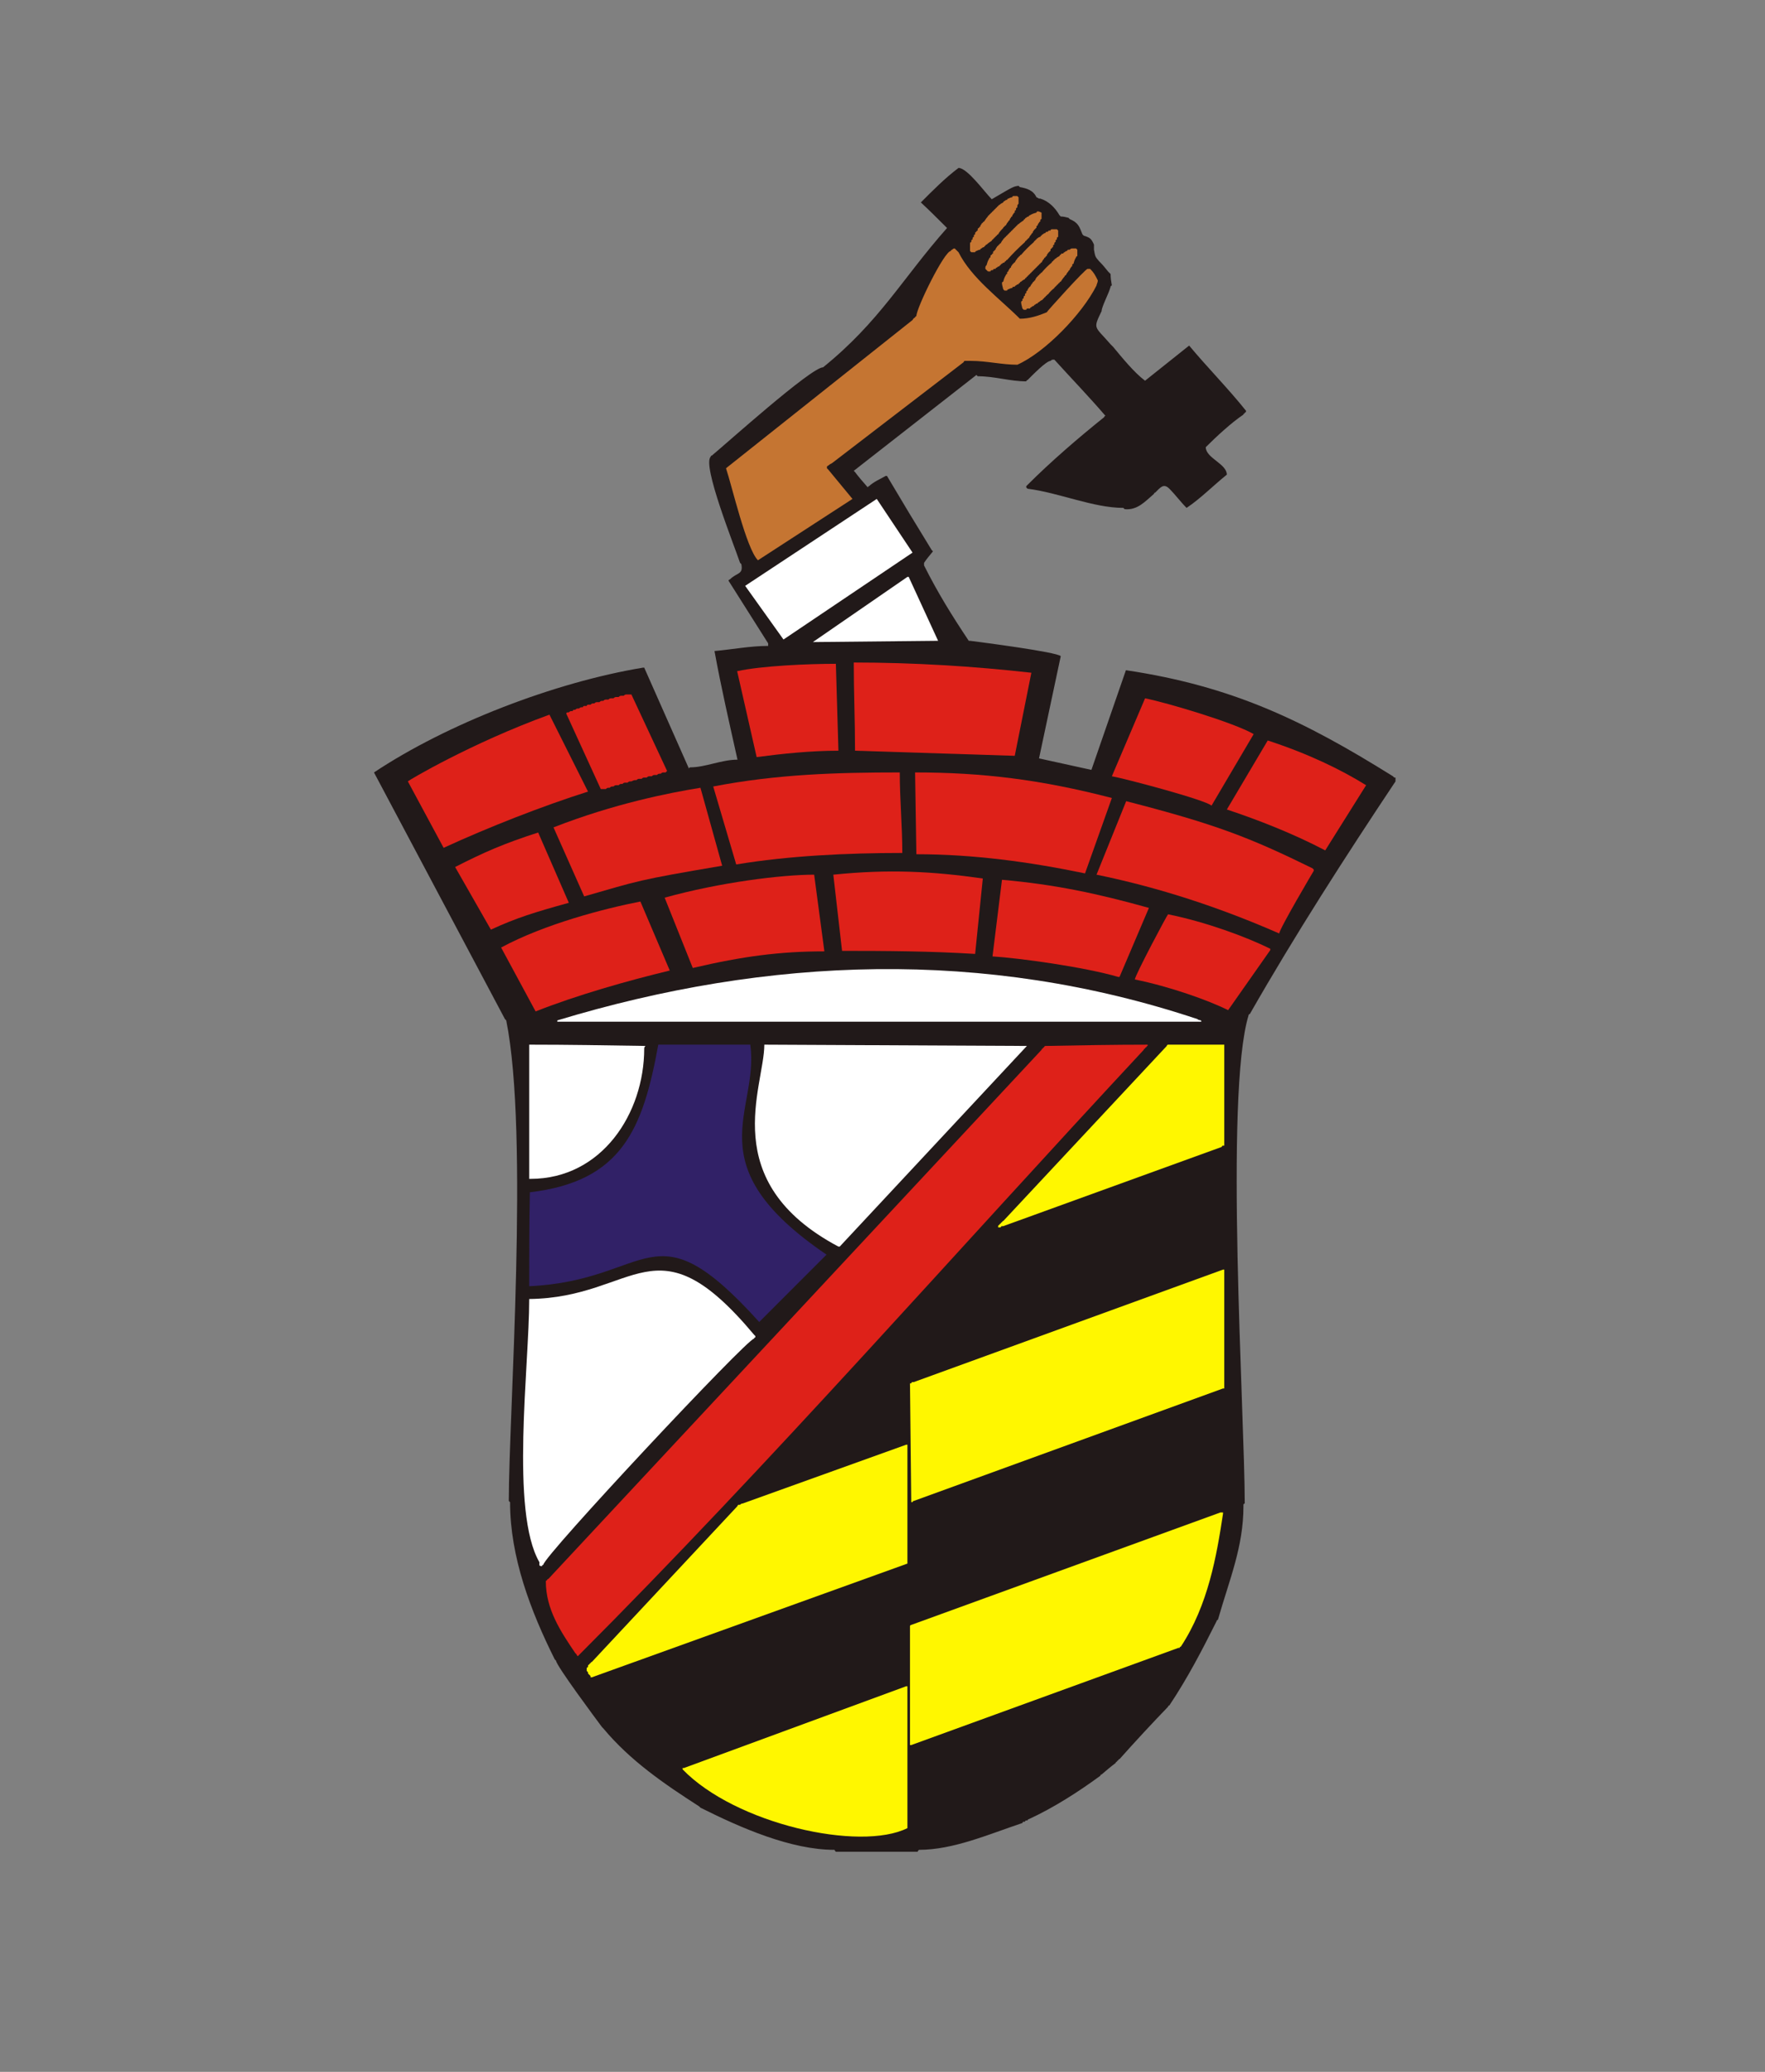 <?xml version="1.0" encoding="utf-8"?>
<!-- Generator: Adobe Illustrator 16.0.0, SVG Export Plug-In . SVG Version: 6.00 Build 0)  -->
<!DOCTYPE svg PUBLIC "-//W3C//DTD SVG 1.1//EN" "http://www.w3.org/Graphics/SVG/1.1/DTD/svg11.dtd">
<svg version="1.1" id="svg2" xmlns:svg="http://www.w3.org/2000/svg"
	 xmlns="http://www.w3.org/2000/svg" xmlns:xlink="http://www.w3.org/1999/xlink" x="0px" y="0px" width="390.281px" height="458px"
	 viewBox="0 0 390.281 458" enable-background="new 0 0 390.281 458" xml:space="preserve">
<rect x="0" y="0" width="390.281" height="458" fill="#808080" stroke="none"/>
<g id="Warstwa_x0020_1">
	<g id="_221684608">
		<path id="_221735344" fill="#211919" d="M184.831,409.35c-0.143-0.141-0.283-0.282-0.283-0.425
			c-9.681,0-20.734-4.855-29.665-9.323c-0.143-0.142-0.283-0.282-0.283-0.282c-7.731-4.971-15.248-10.104-21.189-17.234
			c-0.141-0.141-0.283-0.282-0.283-0.282c-1.201-1.603-10.171-13.656-10.171-14.69c-0.141-0.141-0.282-0.284-0.282-0.284
			c-5.325-10.65-9.888-22.622-9.888-34.751c-0.142-0.142-0.283-0.282-0.283-0.282c0-19.069,4.521-81.06-0.565-106.23
			c-0.141-0.143-0.281-0.283-0.281-0.283l-28.96-54.527c16.213-10.799,39.958-19.936,59.472-23.167c0,0,0.142,0,0.283,0
			l9.889,22.319c0-0.141,0.141-0.282,0.283-0.282c3.355,0,6.892-1.696,10.453-1.696c-1.766-7.944-3.638-16.045-5.086-24.014
			c4.04-0.368,7.938-1.131,11.866-1.131c0-0.141,0-0.282,0-0.282v-0.283l-8.759-13.844c0-0.141,0.143-0.282,0.283-0.282
			c1.576-1.578,3.016-1.03,2.543-3.391c-0.143-0.141-0.283-0.282-0.283-0.282c-1.303-3.903-8.397-21.551-6.498-23.45
			c0-0.142,0.142-0.283,0.282-0.283c2.987-2.454,21.924-19.495,24.58-19.495c12.572-10.171,17.517-19.635,27.406-30.795
			c-0.143-0.142-0.283-0.283-0.283-0.283c-1.837-1.836-3.673-3.673-5.51-5.368c2.638-2.636,5.347-5.386,8.336-7.628
			c1.942,0,5.748,5.324,7.345,6.922c4.803-2.826,4.803-2.826,5.934-2.967c0,0,0.142,0.141,0.282,0.282
			c1.554,0.283,2.967,0.707,3.673,2.261c0.141,0,0.283,0.141,0.564,0.282c0,0,0.142,0,0.283,0c1.836,0.565,3.249,1.978,4.237,3.674
			c0,0,0.142,0.141,0.283,0.282c0.564,0,1.13,0.141,1.695,0.282c0,0,0.141,0.142,0.281,0.283c1.979,0.848,2.119,1.695,2.826,3.391
			c0,0,0.141,0.141,0.283,0.282c1.411,0.424,1.694,0.707,2.26,1.978c0,0,0,0.142,0,0.283c0,0,0,0.141,0,0.282c0,0,0,0.142,0,0.283
			c0,0,0,0.141,0,0.282c0.282,1.554,0.282,1.554,1.13,2.543c0,0,0.142,0.142,0.283,0.283c0.564,0.565,1.13,1.272,1.694,1.978
			c0,0,0.142,0.141,0.283,0.282c0,0,0.141,0.141,0.282,0.283c0,0.847,0.142,1.695,0.283,2.542c-0.142,0-0.283,0.141-0.283,0.282
			c-0.36,1.441-1.979,4.408-1.979,5.369c-1.978,4.097-1.554,3.249,1.979,7.345c0,0,0.142,0.141,0.283,0.283
			c0,0,0.141,0.141,0.281,0.282c2.021,2.425,4.614,5.65,7.063,7.487l9.747-7.769c4.078,4.894,8.596,9.437,12.572,14.409
			c0,0,0,0.141,0,0.283c-0.141,0-0.282,0.141-0.282,0.282c-0.141,0-0.283,0.141-0.283,0.282c-2.673,1.782-6.071,4.94-8.334,7.205
			c0,2.402,4.662,3.674,4.662,6.074c-2.955,2.364-5.798,5.278-8.899,7.347c-1.345-1.346-2.467-2.891-3.813-4.239
			c-1.272-1.271-1.979-0.282-3.109,0.848c-0.141,0-0.282,0.141-0.282,0.283c-1.978,1.695-3.672,3.673-6.498,3.39
			c-0.141-0.141-0.282-0.282-0.282-0.282c-6.638,0-14.263-3.372-21.19-4.239c-0.141-0.141-0.281-0.282-0.281-0.282
			c0-0.141,0-0.283,0-0.283l0.281-0.282c5.132-5.131,11.267-10.422,16.953-14.975c0-0.141,0.14-0.282,0.282-0.282
			c-3.634-4.24-7.552-8.288-11.302-12.431c-0.141,0-0.282,0-0.282,0c-0.282,0-0.425,0.141-0.565,0.282
			c-0.947,0-4.088,3.241-5.086,4.239c-0.141,0-0.281,0.141-0.281,0.282c-3.639,0-6.915-1.13-10.736-1.13
			c-0.143-0.141-0.283-0.283-0.283-0.283l-27.123,21.19c0,0,0.142,0.141,0.283,0.282c0.849,1.131,1.836,2.261,2.825,3.391
			c0-0.141,0.141-0.283,0.283-0.283c0.916-0.915,2.561-1.625,3.672-2.26c0,0,0.142,0,0.282,0c3.259,5.515,6.531,10.929,9.89,16.387
			c0,0,0.141,0.141,0.281,0.283c-0.705,0.847-1.411,1.695-1.977,2.542c0,0.141,0,0.282,0,0.565
			c3.019,6.031,6.178,11.106,9.889,16.669c0,0,0.141,0,0.281,0c2.304,0.288,19.135,2.463,20.061,3.391l-4.804,22.602l11.584,2.543
			l7.629-22.038c23.511,3.515,39.302,11.109,59.048,23.45c0,0,0.142,0.141,0.283,0.282c0,0,0.141,0,0.282,0c0,0.283,0,0.565,0,0.848
			c-11.143,16.716-22.186,33.877-32.209,51.42c-0.141,0-0.281,0.142-0.281,0.283c-5.369,17.656-0.849,88.147-0.849,107.927
			c-0.141,0-0.283,0.141-0.283,0.281c0,0,0,0.142,0,0.282c0,9.046-3.101,16.22-5.649,25.146c-0.142,0-0.282,0.141-0.282,0.281
			c-3.2,6.394-6.324,12.451-10.453,18.646c-0.143,0-0.283,0.144-0.283,0.284c-3.674,3.812-7.206,7.627-10.736,11.583
			c-0.141,0-0.283,0.141-0.283,0.282c-0.141,0-0.282,0.141-0.282,0.282c-0.142,0-0.282,0.141-0.282,0.283
			c-1.13,0.849-2.119,1.694-3.108,2.542c-0.141,0-0.281,0.142-0.281,0.284c-4.804,3.53-10.312,7.062-15.823,9.605
			c-0.141,0-0.282,0.141-0.282,0.281c-0.141,0-0.282,0-0.282,0c-0.142,0-0.282,0.142-0.282,0.282c-0.141,0-0.282,0-0.282,0
			c-0.142,0-0.283,0.141-0.283,0.282c-7.479,2.496-15.26,5.934-22.885,5.934c-0.141,0.143-0.282,0.284-0.282,0.425
			C196.838,409.35,190.764,409.35,184.831,409.35z"/>
		<path id="_222378240" fill="#FFFFFF" d="M119.283,345.355c-6.497-11.157-2.26-43.367-2.26-58.198
			c23.794-0.268,27.812-18.268,49.725,7.911c0,0,0.142,0.141,0.283,0.281c0,0,0,0.142,0,0.282c-0.142,0-0.283,0.142-0.283,0.282
			c-1.533,0-46.617,48.153-46.617,50.008c-0.141,0-0.282,0.141-0.282,0.284C119.099,346.206,119.283,345.974,119.283,345.355
			L119.283,345.355z"/>
		<path id="_222314688" fill="#DE2119" d="M127.478,365.698c-0.142-0.141-0.283-0.282-0.283-0.282
			c-3.197-4.724-6.498-9.666-6.498-15.82c0-0.141,0.141-0.284,0.283-0.284c0-0.141,0.141-0.282,0.281-0.282l109.057-116.967
			c0-0.141,0.142-0.281,0.283-0.281c0-0.142,0.141-0.282,0.281-0.282c0-0.143,0.143-0.283,0.283-0.283
			c7.486-0.141,14.974-0.283,22.603-0.283c0,0,0,0.143,0,0.283c-0.142,0-0.282,0.141-0.282,0.283c-0.142,0-0.283,0.141-0.283,0.282
			c-0.141,0-0.283,0.141-0.283,0.281c-41.354,44.392-82.489,91.372-125.159,134.061C127.619,365.98,127.478,365.839,127.478,365.698
			L127.478,365.698z"/>
		<path id="_222109216" fill="#312167" d="M167.879,292.242c-23.732-26.275-23.592-9.185-50.855-7.911
			c0-6.923,0-13.843,0.141-20.766c20.343-2.402,25.004-13.985,28.396-32.633c6.78,0,13.561,0,20.342,0
			c2.088,14.807-12.505,26.484,16.863,46.415L167.879,292.242L167.879,292.242z"/>
		<path id="_222202712" fill="#FFF700" d="M150.928,391.126c0-0.141,0-0.282,0-0.282s0.141,0,0.282,0l49.16-18.082
			c0,0,0.141,0,0.281,0c0,10.453,0,20.908,0,31.361C190.194,409.35,162.662,403.247,150.928,391.126z"/>
		<path id="_222105176" fill="#FFF700" d="M201.217,385.759c0-8.76,0-17.517,0-26.276c0-0.141,0.141-0.281,0.283-0.281
			l68.371-24.862c0,0,0.141,0,0.283,0c0,0,0.141,0,0.281,0c0,0,0,0.141,0,0.282c-1.412,9.323-3.289,20.214-9.323,29.381
			c-0.141,0-0.282,0.144-0.282,0.284c-0.142,0-0.282,0-0.282,0L201.5,385.759C201.357,385.759,201.217,385.759,201.217,385.759
			L201.217,385.759z"/>
		<path id="_221624256" fill="#FFF700" d="M130.585,370.784c0-0.142,0-0.282,0-0.282c-0.142-0.141-0.282-0.282-0.282-0.282
			c-0.142-0.141-0.283-0.284-0.283-0.284c0-0.141,0-0.281,0-0.281c-0.141-0.142-0.282-0.282-0.282-0.282c0-0.141,0-0.284,0-0.284
			c0-0.141,0-0.282,0-0.282c0-0.141,0.142-0.281,0.282-0.281c0-0.142,0-0.282,0-0.282c0-0.141,0.142-0.282,0.283-0.282
			c0-0.143,0.141-0.284,0.282-0.284c0-0.141,0.142-0.281,0.282-0.281l32.209-34.47c0-0.141,0.141-0.282,0.281-0.282
			c0,0,0.143,0,0.283,0c0.141-0.141,0.283-0.281,0.565-0.281l36.164-12.997c0,0,0.141,0,0.281,0v26.275l-69.784,25.145H130.585
			L130.585,370.784z"/>
		<path id="_222645312" fill="#FFF700" d="M201.217,305.803c0,0,0.141,0,0.283,0c0-0.143,0.141-0.283,0.281-0.283
			c0,0,0.143,0,0.283,0l68.371-24.862c0,0,0.142,0,0.282,0v26.275c-0.141,0-0.282,0-0.282,0l-68.371,24.862
			c-0.141,0-0.283,0.141-0.283,0.282c-0.141,0-0.281,0-0.281,0L201.217,305.803z"/>
		<path id="_222761456" fill="#FFF700" d="M220.711,271.334c0-0.141,0-0.282,0-0.282c0-0.141,0.141-0.284,0.283-0.284
			c0-0.141,0.141-0.281,0.281-0.281c0-0.142,0.143-0.282,0.283-0.282c0-0.141,0.142-0.284,0.282-0.284l36.164-38.705
			c0-0.141,0.141-0.283,0.283-0.283c4.097,0,8.192,0,12.431,0c0,7.347,0,14.833,0,22.319c-0.142,0-0.283,0-0.283,0
			c-0.141,0-0.281,0.142-0.281,0.284l-48.313,17.517c-0.141,0-0.282,0-0.282,0c-0.141,0-0.283,0.142-0.283,0.282
			c-0.141,0-0.281,0-0.281,0C220.852,271.334,220.711,271.334,220.711,271.334L220.711,271.334z"/>
		<path id="_223242656" fill="#FFFFFF" d="M117.023,260.599c0-9.889,0-19.778,0-29.667c8.477,0,17.094,0.143,25.71,0.283
			c-0.141,0.141-0.282,0.283-0.282,0.566c0,14.326-9.368,28.817-25.145,28.817C117.164,260.599,117.023,260.599,117.023,260.599z"/>
		<path id="_223167552" fill="#FFFFFF" d="M169.009,230.933l58.06,0.283l-41.391,44.358c-0.141,0-0.282,0-0.282,0
			C158.316,261.185,169.009,240.264,169.009,230.933L169.009,230.933z"/>
		<path id="_223075224" fill="#FFFFFF" d="M123.239,225.848c0-0.142,0-0.283,0-0.283c46.617-14.126,94.454-15.979,141.547-0.282
			c0.43,0.43,0.849,0.016,0.849,0.565C218.169,225.848,170.704,225.848,123.239,225.848L123.239,225.848z"/>
		<path id="_223336984" fill="#DE2119" d="M118.437,223.586l-7.629-14.125c9.562-5.162,22.681-8.581,30.796-10.171l6.498,15.257
			C138.716,216.805,127.471,220.008,118.437,223.586z"/>
		<path id="_223337240" fill="#DE2119" d="M271.566,223.305c-4.374-2.191-12.982-5.241-20.624-6.781
			c0-0.856,7.203-14.41,7.346-14.41c8.246,1.665,17.253,4.955,22.602,7.628c0,0,0,0.142,0,0.283L271.566,223.305z"/>
		<path id="_223338480" fill="#DE2119" d="M247.27,215.958c-7.594-2.214-21.874-4.165-27.805-4.535l2.094-16.937
			c11.559,1.013,21.055,3.015,32.492,6.215l-6.499,15.256C247.411,215.958,247.27,215.958,247.27,215.958L247.27,215.958z"/>
		<path id="_223335856" fill="#DE2119" d="M153.188,213.981l-6.216-15.54c12.202-3.399,25.875-5.085,33.056-5.085l2.26,16.953
			C172.506,210.309,164.288,211.381,153.188,213.981z"/>
		<path id="_223336840" fill="#DE2119" d="M186.198,210.196l-1.934-16.84c12.289-1.261,21.9-0.751,33.056,0.847l-1.695,16.67
			C205.875,210.263,196.003,210.196,186.198,210.196z"/>
		<path id="_223336744" fill="#DE2119" d="M242.466,193.356l6.558-16.247c19.814,5.092,27.304,8.021,41.189,14.834
			c0,0,0.143,0.142,0.283,0.283c0,0,0,0.141,0,0.283c-0.013,0-7.628,12.889-7.628,13.844
			C266.656,199.251,252.938,195.494,242.466,193.356L242.466,193.356z"/>
		<path id="_223341896" fill="#DE2119" d="M108.547,205.505l-7.91-13.844c6.43-3.278,10.711-5.158,18.364-7.627l6.78,15.539
			C118.292,201.645,114.225,202.882,108.547,205.505z"/>
		<path id="_223343584" fill="#DE2119" d="M129.173,198.158l-6.78-15.256c13.39-5.246,25.726-7.67,32.49-8.758l4.802,17.234
			C140.773,194.586,141.343,194.667,129.173,198.158z"/>
		<path id="_223344352" fill="#DE2119" d="M202.63,188.835l-0.283-18.081c14.806,0,27.755,1.561,43.511,5.65l-5.934,16.669
			C227.582,190.507,215.164,188.835,202.63,188.835z"/>
		<path id="_223344912" fill="#DE2119" d="M162.794,191.096l-5.086-17.235c14.154-2.726,27.311-3.107,41.249-3.107
			c0,5.942,0.564,11.851,0.564,17.799C187.284,188.553,174.397,189.171,162.794,191.096L162.794,191.096z"/>
		<path id="_223341872" fill="#DE2119" d="M271.284,178.947l9.04-15.257c8.973,2.938,16.105,6.386,21.755,9.889l-9.041,14.409
			C285.995,184.288,278.166,181.232,271.284,178.947L271.284,178.947z"/>
		<path id="_223347032" fill="#DE2119" d="M98.094,187.422l-7.91-14.692c0-0.127,13.842-8.393,31.311-14.75l8.525,17.01
			C120.052,178.144,107.996,182.858,98.094,187.422z"/>
		<path id="_223346888" fill="#DE2119" d="M267.893,178.099c-1.269-1.271-19.391-6.056-22.037-6.498l7.346-17.234
			c4.992,1.015,19.599,5.359,24.016,7.91L267.893,178.099L267.893,178.099z"/>
		<path id="_223350696" fill="#DE2119" d="M132.845,174.426l-7.628-16.669c0-0.141,0.141-0.282,0.283-0.282c0,0,0.141,0,0.281,0
			c0.143-0.142,0.283-0.283,0.565-0.283c0,0,0.141,0,0.283,0c0-0.141,0.141-0.282,0.283-0.282c0,0,0.141,0,0.281,0
			c0.142-0.141,0.283-0.283,0.565-0.283c0,0,0.141,0,0.282,0c0.142-0.141,0.282-0.282,0.565-0.282c0,0,0.141,0,0.282,0
			c0-0.142,0.142-0.283,0.283-0.283c0.141,0,0.281,0,0.564,0c0-0.141,0.142-0.282,0.282-0.282c0.142,0,0.283,0,0.565,0
			c0.142-0.142,0.282-0.283,0.565-0.283c0,0,0.141,0,0.282,0c0.141-0.141,0.282-0.283,0.564-0.283c0.142,0,0.283,0,0.565,0
			c0.142-0.141,0.282-0.282,0.564-0.282c0,0,0.143,0,0.283,0c0.141-0.142,0.283-0.283,0.564-0.283c0.143,0,0.283,0,0.565,0
			c0.142-0.141,0.283-0.282,0.565-0.282c0.141,0,0.282,0,0.564,0c0.142-0.141,0.283-0.283,0.566-0.283c0.141,0,0.281,0,0.564,0
			c0.141-0.141,0.282-0.282,0.565-0.282c0.141,0,0.281,0,0.564,0c0.141-0.142,0.283-0.283,0.565-0.283c0.141,0,0.281,0,0.564,0
			c0.143,0,0.283,0,0.565,0l7.911,16.952c-0.143,0-0.283,0.141-0.283,0.283c-0.282,0-0.424,0-0.564,0
			c-0.283,0-0.425,0.141-0.565,0.282c-0.141,0-0.283,0-0.283,0c-0.281,0-0.423,0.142-0.564,0.283c-0.282,0-0.424,0-0.565,0
			c-0.283,0-0.424,0.141-0.564,0.282c-0.283,0-0.424,0-0.565,0c-0.283,0-0.424,0.142-0.564,0.283c-0.283,0-0.424,0-0.565,0
			c-0.283,0-0.424,0.141-0.564,0.282c-0.283,0-0.424,0-0.565,0c-0.283,0-0.424,0.142-0.565,0.283c-0.142,0-0.282,0-0.282,0
			c-0.283,0-0.565,0.141-0.848,0.283c-0.142,0-0.282,0-0.282,0c-0.283,0-0.424,0.141-0.566,0.282c-0.281,0-0.423,0-0.563,0
			c-0.283,0-0.424,0.141-0.566,0.283c-0.141,0-0.281,0-0.281,0c-0.283,0-0.425,0.141-0.565,0.282c-0.283,0-0.424,0-0.564,0
			c-0.283,0-0.425,0.142-0.566,0.283c-0.141,0-0.282,0-0.282,0c-0.282,0-0.424,0.141-0.564,0.282c-0.142,0-0.283,0-0.283,0
			c-0.282,0-0.423,0.141-0.565,0.283c-0.141,0-0.281,0-0.281,0H132.845L132.845,174.426z"/>
		<path id="_223348600" fill="#DE2119" d="M167.313,167.363L163,148.369c5.395-1.182,15.652-1.63,21.831-1.63l0.564,19.212
			C179.294,165.951,173.074,166.602,167.313,167.363z"/>
		<path id="_223352168" fill="#DE2119" d="M189.068,165.95c0-6.499-0.283-12.992-0.283-19.495c13.197,0,26.575,0.826,39.272,2.261
			l-3.673,18.365L189.068,165.95L189.068,165.95z"/>
		<path id="_223362584" fill="#FFFFFF" d="M179.745,141.936l20.906-14.41c0,0,0.143,0,0.283,0l6.498,14.127L179.745,141.936z"/>
		<polygon id="_223173512" fill="#FFFFFF" points="173.247,141.371 164.771,129.505 193.871,110.292 201.782,122.159 		"/>
		<path id="_223174856" fill="#C57532" d="M167.597,123.854c-2.561-2.557-5.735-16.413-7.063-20.341l41.249-32.773
			c0.142-0.283,0.282-0.424,0.565-0.565c0-0.142,0.141-0.283,0.282-0.283c0-1.812,6.193-14.409,7.628-14.409
			c0-0.142,0.141-0.283,0.282-0.283c0.142-0.141,0.283-0.282,0.565-0.282c0,0,0.142,0.141,0.282,0.282c0,0,0.141,0.141,0.283,0.283
			c0,0,0.141,0.141,0.283,0.282c2.855,5.717,9.129,10.257,13.561,14.692c2.133,0,4.089-0.652,5.934-1.413
			c0-0.141,8.521-9.605,9.04-9.605c0.143,0,0.283,0,0.564,0c0.869,0.867,1.147,1.446,1.695,2.542c0,0.505-0.282,0.894-0.282,1.13
			c-3.175,6.35-11.458,14.83-17.517,17.517c-3.382,0-6.82-0.848-10.171-0.848c-0.564,0-0.989,0-1.413,0
			c-0.141,0-0.281,0.142-0.281,0.283l-29.101,22.319c-0.283,0.142-0.566,0.283-0.849,0.566c-0.141,0-0.281,0.141-0.281,0.282
			c0,0,0,0.141,0,0.283c0,0,0.141,0.141,0.281,0.282l5.368,6.499L167.597,123.854L167.597,123.854z"/>
		<path id="_223367240" fill="#C57532" d="M226.362,68.478c-0.142-0.141-0.283-0.282-0.283-0.282
			c-0.141-0.565-0.282-0.989-0.282-1.413c0-0.141,0.142-0.282,0.282-0.282c0-0.142,0-0.283,0-0.283c0-0.141,0.142-0.283,0.283-0.283
			c0-0.141,0-0.282,0-0.282c0-0.142,0.142-0.283,0.282-0.283c0-0.141,0-0.282,0-0.282c0-0.142,0.141-0.283,0.282-0.283
			c0-0.141,0-0.282,0-0.282c0-0.142,0.142-0.283,0.282-0.283c0-0.283,0.142-0.424,0.282-0.565c0-0.141,0.143-0.283,0.283-0.283
			c0.142-0.282,0.283-0.565,0.564-0.847c0-0.142,0.143-0.283,0.283-0.283c0-0.141,0.142-0.282,0.283-0.282
			c0-0.283,0.141-0.424,0.282-0.566c0-0.141,0.141-0.282,0.283-0.282c0-0.141,0.141-0.283,0.281-0.283
			c0-0.141,0.142-0.282,0.283-0.282c0-0.142,0.141-0.283,0.282-0.283c0.707-0.847,1.413-1.554,2.261-2.26
			c0-0.141,0.141-0.283,0.282-0.283c0-0.141,0.142-0.282,0.282-0.282c0-0.142,0.142-0.283,0.282-0.283
			c0.283-0.282,0.566-0.424,0.848-0.565c0-0.141,0.142-0.282,0.283-0.282c0-0.142,0.142-0.283,0.282-0.283c0,0,0.141,0,0.282,0
			c0-0.141,0.142-0.283,0.282-0.283c0.143-0.141,0.283-0.282,0.565-0.282c0-0.142,0.142-0.283,0.283-0.283c0,0,0.141,0,0.281,0
			c0.143-0.141,0.283-0.282,0.566-0.282c0.282,0,0.565,0,0.847,0c0,0,0.143,0.141,0.283,0.282c0,0.424,0,0.848,0,1.413
			c-0.141,0-0.283,0.141-0.283,0.283c-0.281,0.423-0.424,0.847-0.564,1.412c-0.142,0-0.282,0.142-0.282,0.283c0,0,0,0.141,0,0.282
			c-0.142,0-0.283,0.142-0.283,0.283c-0.141,0.142-0.283,0.283-0.283,0.565c-0.141,0-0.281,0.141-0.281,0.283
			c-0.283,0.282-0.424,0.565-0.565,0.847c-0.141,0-0.283,0.142-0.283,0.283c-0.282,0.282-0.564,0.706-0.847,1.13
			c-0.142,0-0.283,0.141-0.283,0.283c-0.141,0-0.281,0.141-0.281,0.282c-0.143,0-0.283,0.142-0.283,0.283
			c-0.141,0-0.283,0.141-0.283,0.282c-0.141,0-0.282,0.142-0.282,0.283c-0.564,0.424-0.988,0.848-1.412,1.413
			c-0.143,0-0.282,0.141-0.282,0.282c-0.143,0-0.283,0.141-0.283,0.283c-0.141,0-0.283,0.141-0.283,0.282
			c-0.141,0-0.281,0.142-0.281,0.283c-0.283,0.141-0.565,0.283-0.849,0.565c-0.141,0-0.281,0.141-0.281,0.283
			c-0.283,0-0.425,0.141-0.565,0.282c-0.142,0-0.283,0.141-0.283,0.283c-0.283,0-0.424,0.141-0.564,0.282
			c-0.142,0-0.283,0.141-0.283,0.283c-0.283,0-0.424,0-0.565,0c-0.141,0-0.282,0.141-0.282,0.282
			C226.645,68.478,226.504,68.478,226.362,68.478L226.362,68.478z"/>
		<path id="_223371144" fill="#C57532" d="M222.124,64.24c-0.142-0.141-0.282-0.283-0.282-0.283
			c-0.141-0.565-0.283-0.988-0.283-1.412c0-0.142,0.143-0.283,0.283-0.283c0.141-0.565,0.282-0.989,0.565-1.413
			c0-0.141,0.141-0.282,0.281-0.282c0-0.142,0-0.283,0-0.283c0-0.141,0.143-0.282,0.283-0.282c0-0.283,0.141-0.424,0.282-0.565
			c0-0.141,0.142-0.283,0.283-0.283c0-0.283,0.141-0.424,0.282-0.565c0-0.141,0.142-0.283,0.282-0.283
			c0-0.141,0.141-0.282,0.283-0.282c0.141-0.283,0.282-0.565,0.564-0.848c0-0.141,0.142-0.282,0.282-0.282
			c0-0.142,0.143-0.283,0.283-0.283c0-0.141,0.141-0.282,0.282-0.282c0.848-0.99,1.837-1.978,2.825-2.826
			c0-0.141,0.142-0.283,0.283-0.283c0-0.141,0.141-0.282,0.282-0.282c0-0.141,0.141-0.283,0.283-0.283
			c0.141-0.141,0.281-0.282,0.564-0.282c0-0.141,0.141-0.283,0.282-0.283c0-0.141,0.142-0.282,0.283-0.282
			c0.141-0.141,0.281-0.283,0.564-0.283c0-0.141,0.141-0.282,0.283-0.282c0,0,0.14,0,0.282,0c0-0.142,0.141-0.283,0.281-0.283
			c0,0,0.143,0,0.283,0c0-0.141,0.141-0.283,0.283-0.283c0.282,0,0.706,0,1.13,0c0,0,0.141,0.142,0.283,0.283
			c0,0.424,0,0.848,0,1.413c-0.143,0-0.283,0.141-0.283,0.282c0,0,0,0.142,0,0.283c-0.141,0-0.283,0.141-0.283,0.282
			c0,0,0,0.142,0,0.283c-0.141,0-0.282,0.141-0.282,0.282c0,0,0,0.142,0,0.283c-0.141,0-0.282,0.142-0.282,0.283
			c0,0,0,0.141,0,0.282c-0.142,0-0.282,0.142-0.282,0.283c-0.143,0-0.283,0.141-0.283,0.282c0,0,0,0.141,0,0.283
			c-0.141,0-0.283,0.141-0.283,0.282c-0.141,0-0.281,0.142-0.281,0.283c-0.143,0.141-0.282,0.283-0.282,0.565
			c-0.143,0-0.283,0.141-0.283,0.283c-0.141,0-0.283,0.141-0.283,0.282c-0.281,0.283-0.423,0.565-0.564,0.848
			c-0.142,0-0.282,0.141-0.282,0.282c-0.142,0-0.283,0.142-0.283,0.283c-0.141,0-0.281,0.141-0.281,0.282
			c-0.143,0-0.283,0.142-0.283,0.283c-0.142,0-0.282,0.142-0.282,0.283c-0.142,0-0.283,0.141-0.283,0.282
			c-0.141,0-0.283,0.141-0.283,0.283c-0.141,0-0.281,0.141-0.281,0.282c-0.142,0-0.283,0.141-0.283,0.283
			c-0.141,0-0.283,0.141-0.283,0.282c-0.141,0-0.282,0.142-0.282,0.283c-0.141,0-0.282,0.141-0.282,0.282
			c-0.142,0-0.282,0.142-0.282,0.283c-0.282,0.141-0.565,0.283-0.848,0.565c-0.142,0-0.282,0.141-0.282,0.283
			c-0.141,0-0.282,0.141-0.282,0.282c-0.283,0-0.424,0.142-0.565,0.283c-0.142,0-0.282,0.141-0.282,0.282c-0.143,0-0.283,0-0.283,0
			c-0.141,0-0.282,0.142-0.282,0.283c-0.282,0-0.565,0.141-0.848,0.282c-0.141,0-0.283,0.142-0.283,0.283
			C222.407,64.24,222.266,64.24,222.124,64.24L222.124,64.24z"/>
		<path id="_223371536" fill="#C57532" d="M218.451,60.003c-0.142-0.142-0.283-0.283-0.283-0.283
			c-0.141-0.141-0.282-0.282-0.282-0.282c0-0.141,0-0.283,0-0.283c0-0.283,0.142-0.424,0.282-0.565
			c0.142-0.565,0.283-0.989,0.565-1.413c0-0.141,0.142-0.282,0.282-0.282c0-0.142,0-0.283,0-0.283c0-0.141,0.142-0.282,0.282-0.282
			c0-0.142,0.143-0.283,0.283-0.283c0-0.141,0-0.283,0-0.283c0-0.141,0.141-0.282,0.283-0.282c0-0.142,0.141-0.283,0.281-0.283
			c0-0.282,0.142-0.423,0.283-0.565c0-0.141,0.142-0.282,0.282-0.282c0-0.141,0.141-0.283,0.282-0.283
			c0-0.141,0.142-0.283,0.282-0.283c0.143-0.282,0.283-0.565,0.565-0.847c0-0.141,0.142-0.283,0.283-0.283
			c0-0.141,0.141-0.282,0.281-0.282c0-0.141,0.142-0.283,0.283-0.283c0-0.141,0.142-0.282,0.283-0.282
			c0-0.141,0.141-0.283,0.282-0.283c0-0.141,0.141-0.282,0.283-0.282c0-0.142,0.141-0.283,0.281-0.283
			c0-0.141,0.143-0.283,0.283-0.283c0-0.141,0.141-0.282,0.282-0.282c0-0.142,0.141-0.283,0.283-0.283
			c0-0.141,0.141-0.282,0.281-0.282c0-0.141,0.142-0.283,0.283-0.283c0.283-0.282,0.706-0.565,1.13-0.847
			c0-0.142,0.141-0.283,0.283-0.283c0-0.141,0.141-0.283,0.282-0.283c0.141-0.141,0.282-0.282,0.564-0.282
			c0-0.141,0.143-0.282,0.283-0.282c0.424-0.283,0.847-0.424,1.413-0.566c0-0.141,0.141-0.282,0.281-0.282
			c0.283,0,0.565,0.141,0.849,0.282c0,0.283,0,0.566,0,0.848c0,0.141,0,0.282,0,0.565c-0.143,0-0.283,0.141-0.283,0.283
			c0,0,0,0.141,0,0.282c-0.141,0-0.282,0.142-0.282,0.283c-0.142,0.141-0.283,0.282-0.283,0.565c-0.141,0-0.281,0.141-0.281,0.282
			c0,0,0,0.141,0,0.283c-0.142,0-0.283,0.141-0.283,0.282c-0.141,0-0.283,0.142-0.283,0.283c-0.141,0.141-0.282,0.283-0.282,0.565
			c-0.141,0-0.281,0.142-0.281,0.283c-0.283,0.282-0.424,0.565-0.566,0.847c-0.141,0-0.282,0.142-0.282,0.283
			c-0.142,0-0.282,0.141-0.282,0.282c-0.142,0-0.282,0.142-0.282,0.283c-1.413,1.272-2.684,2.542-3.956,3.956
			c-0.142,0-0.283,0.141-0.283,0.282c-0.141,0-0.281,0.142-0.281,0.283c-0.283,0-0.424,0.141-0.565,0.282
			c-0.141,0-0.283,0.142-0.283,0.283c-0.141,0-0.282,0.141-0.282,0.282c-0.282,0-0.423,0.142-0.564,0.283
			c-0.142,0-0.283,0.142-0.283,0.283c-0.141,0-0.281,0-0.281,0c-0.143,0-0.283,0.141-0.283,0.282c-0.141,0-0.283,0-0.283,0
			c-0.141,0-0.282,0.141-0.282,0.283C218.733,60.003,218.592,60.003,218.451,60.003L218.451,60.003z"/>
		<path id="_223371784" fill="#C57532" d="M214.778,55.764c-0.141-0.141-0.282-0.282-0.282-0.282c0-0.424,0-0.848,0-1.13
			c0-0.283,0-0.424,0-0.566c0-0.141,0.142-0.282,0.282-0.282c0-0.141,0-0.283,0-0.283c0-0.141,0.141-0.282,0.283-0.282
			c0-0.141,0-0.283,0-0.283c0-0.141,0.141-0.282,0.282-0.282c0-0.141,0-0.283,0-0.283c0-0.141,0.141-0.282,0.282-0.282
			c0-0.141,0-0.283,0-0.283c0-0.141,0.142-0.282,0.282-0.282c0-0.142,0.143-0.283,0.283-0.283c0-0.141,0-0.283,0-0.283
			c0-0.141,0.141-0.282,0.282-0.282c0-0.142,0.142-0.283,0.282-0.283c0-0.282,0.142-0.423,0.282-0.565
			c0-0.141,0.143-0.282,0.283-0.282c0-0.141,0.141-0.283,0.283-0.283c0.281-0.424,0.563-0.848,0.847-1.13
			c0-0.141,0.142-0.282,0.283-0.282c0-0.142,0.141-0.283,0.281-0.283c0-0.141,0.143-0.283,0.283-0.283
			c0-0.141,0.142-0.282,0.283-0.282c0-0.141,0.141-0.283,0.282-0.283c0-0.141,0.141-0.282,0.283-0.282
			c0-0.142,0.141-0.283,0.281-0.283c0-0.141,0.142-0.282,0.283-0.282c0-0.142,0.141-0.283,0.282-0.283
			c0.283-0.283,0.564-0.424,0.848-0.565c0-0.141,0.141-0.283,0.282-0.283c0.142-0.141,0.283-0.282,0.565-0.282
			c0-0.141,0.142-0.283,0.282-0.283c0.282-0.141,0.565-0.282,0.848-0.282c0-0.141,0.142-0.283,0.282-0.283c0.283,0,0.565,0,0.848,0
			c0,0,0.142,0.142,0.283,0.283c0,0,0,0.141,0,0.282c0,0.142,0,0.283,0,0.565c0,0.142,0,0.283,0,0.565
			c-0.142,0.142-0.283,0.283-0.283,0.566c0,0,0,0.141,0,0.282c-0.141,0-0.282,0.141-0.282,0.283c0,0,0,0.141,0,0.282
			c-0.142,0-0.282,0.142-0.282,0.283c0,0,0,0.141,0,0.282c-0.143,0-0.283,0.142-0.283,0.283c-0.141,0.141-0.282,0.283-0.282,0.565
			c-0.141,0-0.282,0.141-0.282,0.282c-0.142,0.142-0.283,0.283-0.283,0.566c-0.142,0-0.282,0.141-0.282,0.282
			c-0.282,0.283-0.424,0.565-0.564,0.848c-0.142,0-0.283,0.141-0.283,0.282c-0.142,0-0.282,0.141-0.282,0.283
			c-0.424,0.424-0.848,0.848-1.13,1.413c-0.142,0-0.283,0.141-0.283,0.282c-0.141,0-0.281,0.142-0.281,0.283
			c-0.143,0-0.283,0.141-0.283,0.282c-0.142,0-0.282,0.142-0.282,0.283c-0.142,0-0.283,0.141-0.283,0.282
			c-0.424,0.283-0.848,0.565-1.131,0.848c-0.141,0-0.282,0.142-0.282,0.283c-0.141,0-0.281,0.141-0.281,0.282
			c-0.283,0-0.424,0.142-0.566,0.283c-0.141,0-0.282,0.141-0.282,0.282c-0.282,0-0.564,0.141-0.848,0.283
			c-0.141,0-0.282,0.141-0.282,0.282C215.344,55.764,215.062,55.764,214.778,55.764z"/>
	</g>
</g>
</svg>

